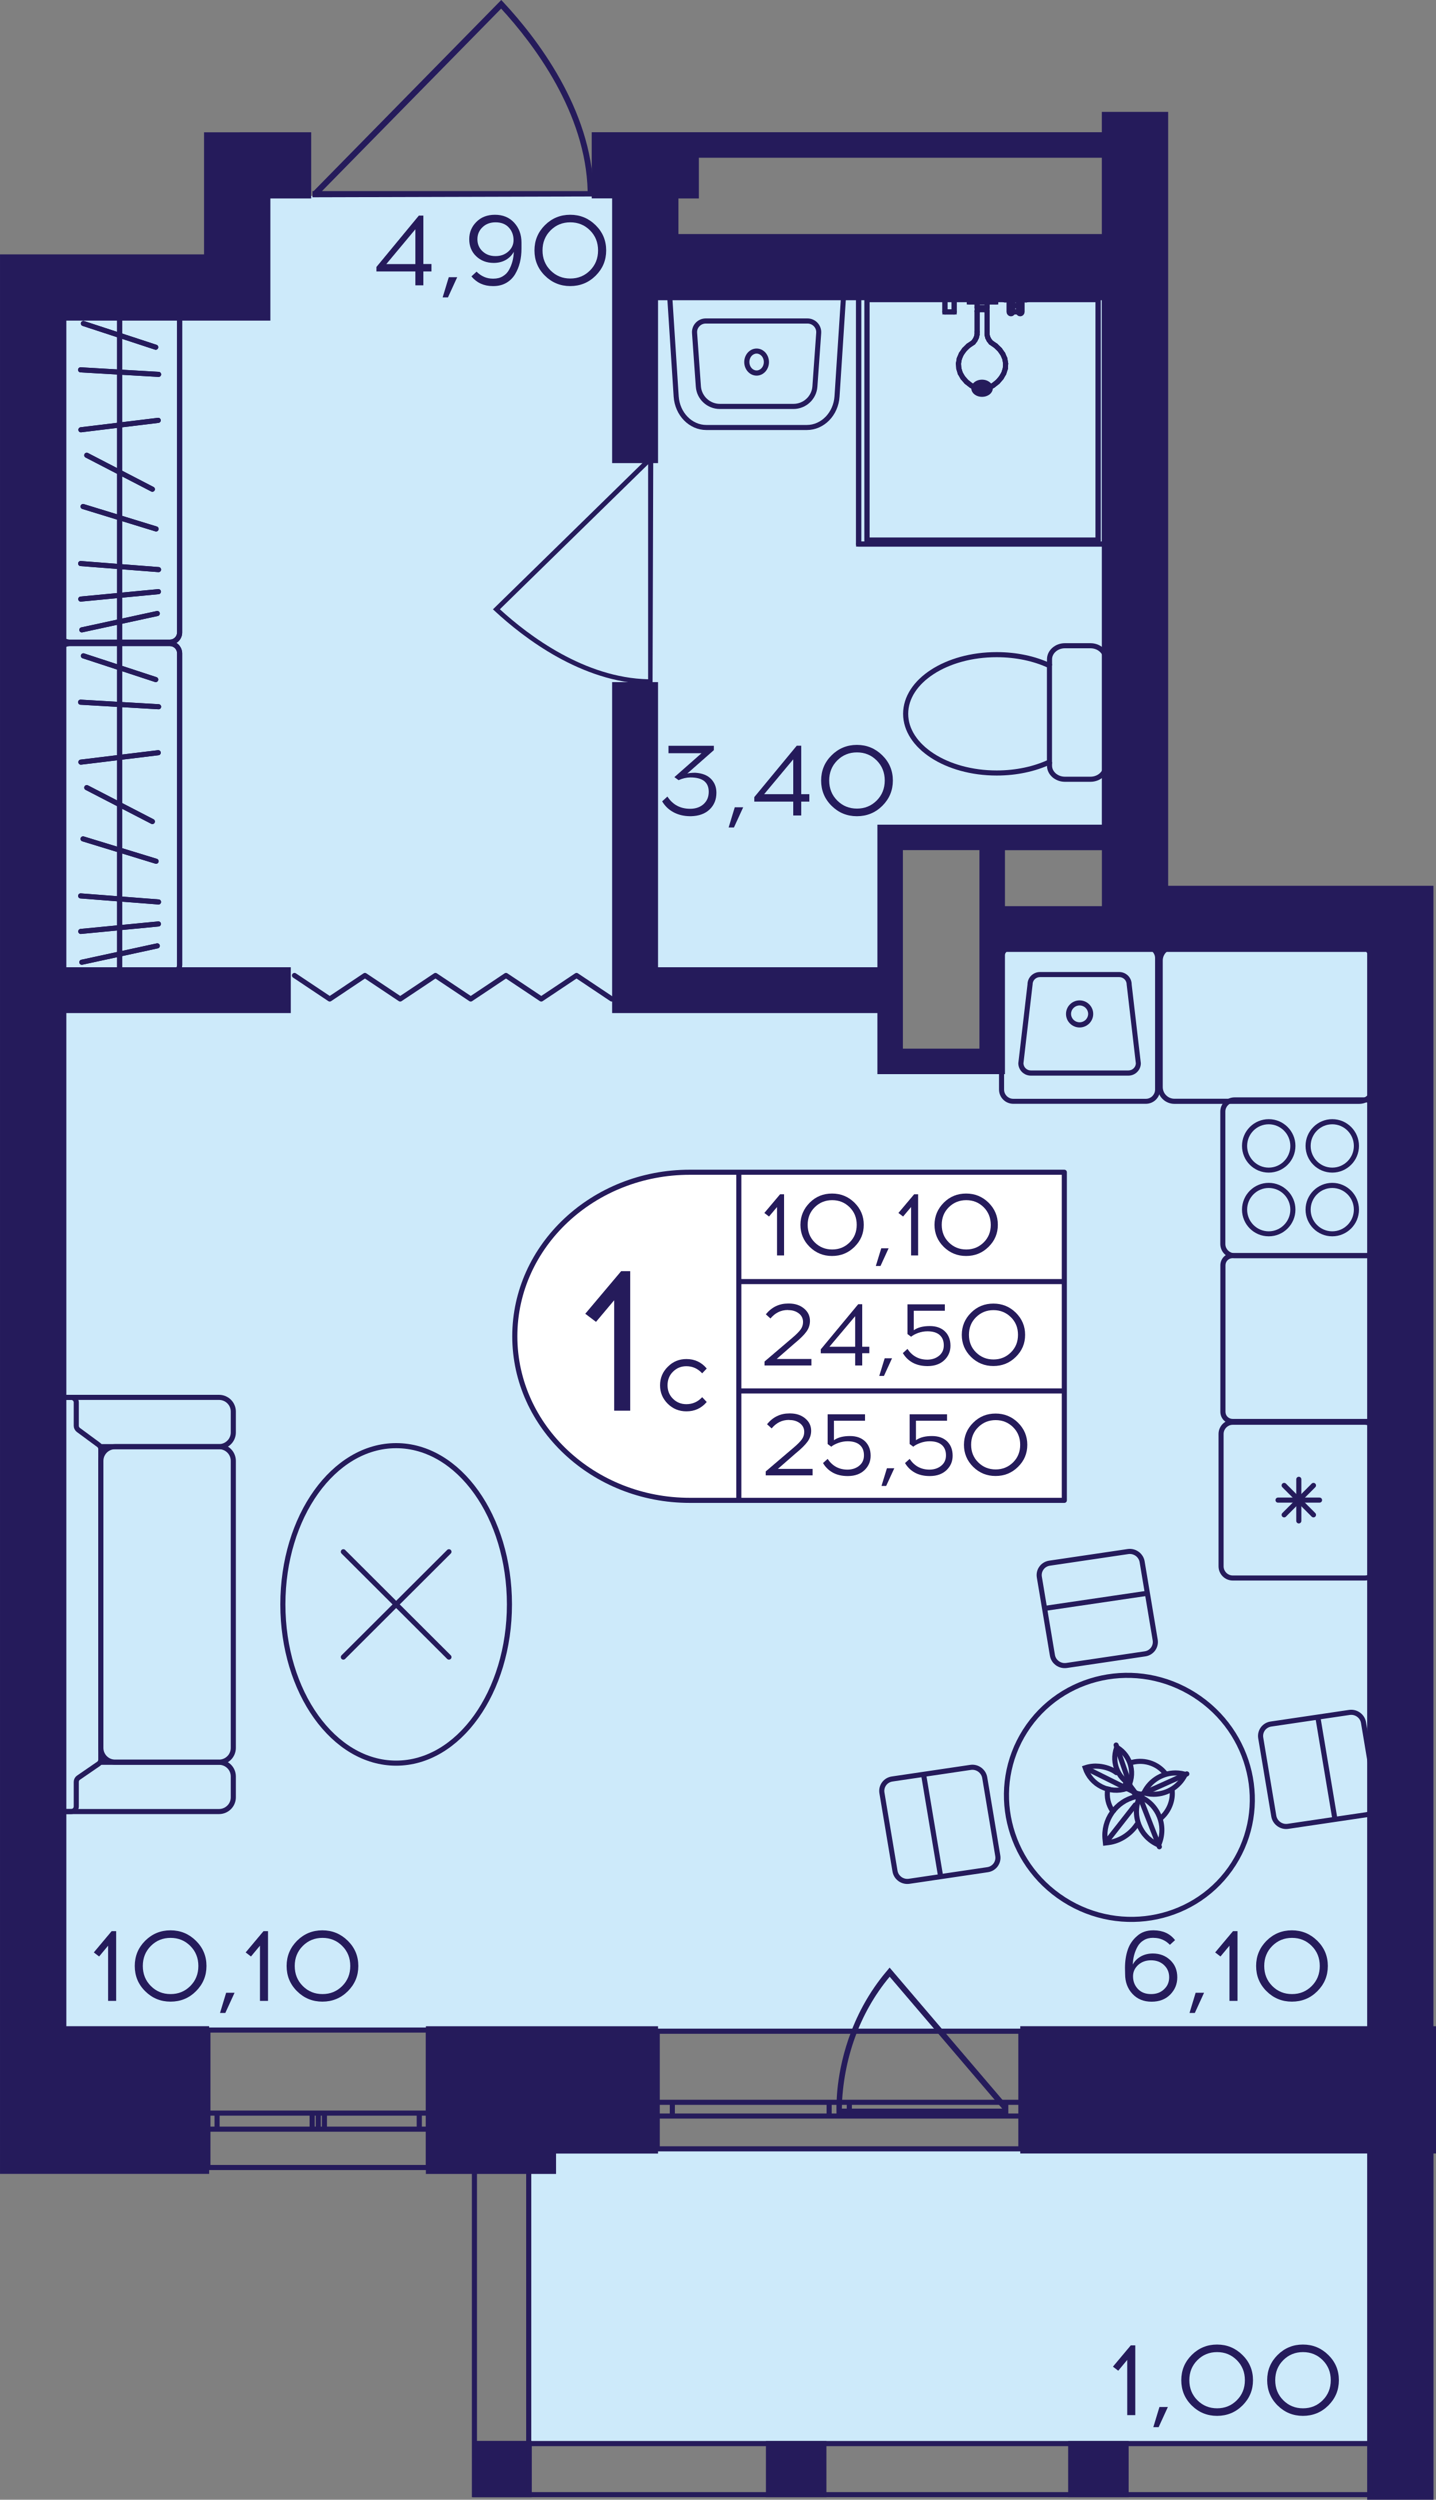 <?xml version="1.0" encoding="utf-8"?>
<!-- Generator: Adobe Illustrator 24.3.0, SVG Export Plug-In . SVG Version: 6.00 Build 0)  -->
<svg version="1.1" id="Слой_1" xmlns="http://www.w3.org/2000/svg" xmlns:xlink="http://www.w3.org/1999/xlink" x="0px" y="0px"
	 viewBox="0 0 230.07 400.28" style="enable-background:new 0 0 230.07 400.28;" xml:space="preserve">
<rect x="0" y="0" width="230.07" height="400.28" fill="#808080" stroke="none"/>
<path style="fill:#CDEAFA;" d="M183.48,44.41c-27.24,0-54.49,0-81.73,0c0-4.35,0-8.7,0-13.04c-20.7,0-41.41,0-62.11,0
	c0,5.44,0,10.87,0,16.31c-11.99,0-23.97,0-35.96,0c0,92.4,0,184.8,0,277.2c74.1,0,148.2,0,222.31,0c0-58.7,0-117.4,0-176.1
	c-21.79,0-43.59,0-65.38,0c0,7.61,0,15.22,0,22.83c-6.54,0-13.08,0-19.62,0c0-11.96,0-23.92,0-35.87c14.17,0,28.33,0,42.5,0
	C183.48,105.29,183.48,74.85,183.48,44.41z"/>
<rect x="84.59" y="343.74" style="fill:#CDEAFA;" width="141.16" height="47.17"/>
<g>
	<path style="fill:none;stroke:#251B5B;stroke-width:0.816;stroke-miterlimit:10;" d="M163.56,344.09H105.3v-18.83h58.26V344.09z
		 M105.3,344.09h58.26 M105.3,325.25h58.26 M105.3,338.84h2.42v-2.2h-2.42V338.84z M134.45,336.64h-1.61v2.2h1.61V336.64z
		 M107.72,338.84h25.12v-2.2h-25.12V338.84z M134.45,338.84h1.63v-2.2h-1.63V338.84z M163.56,336.64h-2.42v2.2h2.42V336.64z
		 M136.07,338.84h25.07v-2.2h-25.07V338.84z M105.3,338.84h2.42 M107.72,338.84v-2.2 M107.72,336.64h-2.42 M134.45,336.64h-1.61
		 M132.84,336.64v2.2 M132.84,338.84h1.61 M107.72,338.84h25.12 M132.84,336.64h-25.12 M134.45,338.84h1.63 M136.07,338.84v-2.2
		 M136.07,336.64h-1.63 M163.56,336.64h-2.42 M161.14,336.64v2.2 M161.14,338.84h2.42 M136.07,338.84h25.07 M161.14,336.64h-25.07"
		/>
</g>
<g>
	<path style="fill:none;stroke:#251B5B;stroke-width:0.816;stroke-miterlimit:10;" d="M68.64,347.08H33.31v-22.01h35.33V347.08z
		 M33.31,347.08h35.33 M33.31,325.07h35.33 M33.31,340.94h1.47v-2.57h-1.47V340.94z M50.99,338.37h-0.98v2.57h0.98V338.37z
		 M34.78,340.94h15.23v-2.57H34.78V340.94z M50.99,340.94h0.99v-2.57h-0.99V340.94z M68.64,338.37h-1.47v2.57h1.47V338.37z
		 M51.98,340.94h15.2v-2.57h-15.2V340.94z M33.31,340.94h1.47 M34.78,340.94v-2.57 M34.78,338.37h-1.47 M50.99,338.37h-0.98
		 M50.01,338.37v2.57 M50.01,340.94h0.98 M34.78,340.94h15.23 M50.01,338.37H34.78 M50.99,340.94h0.99 M51.98,340.94v-2.57
		 M51.98,338.37h-0.99 M68.64,338.37h-1.47 M67.18,338.37v2.57 M67.18,340.94h1.47 M51.98,340.94h15.2 M67.18,338.37h-15.2"/>
</g>
<g>
	
		<rect x="219.57" y="390.88" transform="matrix(-1 2.828313e-07 -2.828313e-07 -1 448.819 790.755)" style="fill:#251B5B;" width="9.69" height="8.99"/>
	
		<rect x="75.68" y="390.88" transform="matrix(-1 2.878233e-07 -2.878233e-07 -1 160.881 790.755)" style="fill:#251B5B;" width="9.52" height="8.99"/>
	
		<rect x="122.71" y="390.88" transform="matrix(-1 2.828375e-07 -2.828375e-07 -1 255.114 790.756)" style="fill:#251B5B;" width="9.69" height="8.99"/>
	
		<rect x="171.14" y="390.88" transform="matrix(-1 2.828333e-07 -2.828333e-07 -1 351.966 790.756)" style="fill:#251B5B;" width="9.69" height="8.99"/>
	<g>
		<path style="fill:#251B5B;" d="M228.44,343.97l0,55.09h-8.05v-55.09H228.44 M229.25,343.15h-9.69v56.72h9.69L229.25,343.15
			L229.25,343.15z"/>
	</g>
	<g>
		<path style="fill:#251B5B;" d="M84.3,343.97l0,55.09h-7.88l0-55.09H84.3 M85.12,343.15H75.6l0,56.72h9.52L85.12,343.15
			L85.12,343.15z"/>
	</g>
	<g>
		<path style="fill:#251B5B;" d="M228.44,391.7v7.36l-151.94,0v-7.36L228.44,391.7 M229.25,390.88l-153.57,0v8.99l153.57,0V390.88
			L229.25,390.88z"/>
	</g>
</g>
<g>
	<path style="fill:#251B5B;" d="M142.22,315.45c-1.5,1.74-2.81,3.65-3.92,5.68c-3.95,7.26-4.22,14.05-4.26,15.43
		c-0.02,0.87-0.01,1.59,0.01,2.04c0.25,0.01,0.51,0.03,0.76,0.04h26.61l0.06,0.07c-0.01-0.5-0.03-0.99-0.04-1.49l-18.91-22.15
		L142.22,315.45z M160.57,337.65h-25.71c0.21-7.94,2.89-15.39,7.68-21.12L160.57,337.65z"/>
</g>
<polyline style="fill:none;stroke:#251B5B;stroke-width:0.816;stroke-linecap:round;stroke-linejoin:round;stroke-miterlimit:10;" points="
	98.01,159.97 92.37,156.2 86.72,159.97 81.07,156.2 75.42,159.97 69.77,156.2 64.12,159.97 58.47,156.2 52.83,159.97 47.18,156.2 
	"/>
<path style="fill:#251B5B;" d="M95.21,31.46c0-0.29-0.01-0.57-0.01-0.87h-0.12C94.79,17.47,85.95,6.04,80.64,0.35L80.31,0
	L50.25,30.6l-0.19,0c0,0.33,0,0.66,0,0.99C65.11,31.55,80.16,31.5,95.21,31.46z M51.59,30.6l28.7-29.22
	c5.24,5.7,13.57,16.69,13.86,29.22L51.59,30.6z"/>
<path style="fill:#251B5B;" d="M104.55,109.63c-0.23,0-0.46-0.01-0.7-0.01v-0.1c-10.67-0.24-19.96-7.39-24.59-11.69l-0.28-0.26
	l24.87-24.32V73.1c0.27,0,0.54,0,0.81,0C104.62,85.28,104.58,97.46,104.55,109.63z M103.84,74.34L80.09,97.56
	c4.63,4.24,13.57,10.98,23.75,11.21L103.84,74.34z"/>
<g>
	<path style="fill:none;stroke:#251B5B;stroke-width:0.816;stroke-miterlimit:10;" d="M8.19,284.46l0,3.35
		c0,1.25,1.03,2.27,2.29,2.27h0.92h23.69c1.26,0,2.29-1.02,2.29-2.27l0-3.35c0-1.27-1.03-2.27-2.29-2.27H16.03"/>
	<path style="fill:none;stroke:#251B5B;stroke-width:0.816;stroke-miterlimit:10;" d="M8.19,229.38l0-3.35
		c0-1.27,1.03-2.27,2.29-2.27h0.92h23.69c1.26,0,2.29,1.01,2.29,2.27l0,3.35c0,1.25-1.03,2.27-2.29,2.27l-19.03,0"/>
	<path style="fill:none;stroke:#251B5B;stroke-width:0.816;stroke-miterlimit:10;" d="M37.38,233.93l0,45.96
		c0,1.26-1.02,2.28-2.28,2.28H18.44c-1.26,0-2.28-1.02-2.28-2.28l0-45.96c0-1.26,1.02-2.28,2.28-2.28l16.66,0
		C36.36,231.65,37.38,232.67,37.38,233.93z"/>
	<path style="fill:none;stroke:#251B5B;stroke-width:0.816;stroke-miterlimit:10;" d="M12.55,228.97l3.27,2.41
		c0.21,0.15,0.33,0.4,0.33,0.65l0,49.74c0,0.27-0.13,0.52-0.35,0.67l-3.23,2.22c-0.22,0.15-0.35,0.4-0.35,0.67l0,3.94
		c0,0.45-0.37,0.81-0.82,0.81h-0.91c-1.27,0-2.29-1.02-2.29-2.27l0-61.78c0-1.26,1.03-2.27,2.29-2.27h0.91
		c0.45,0,0.82,0.36,0.82,0.81l0,3.75C12.22,228.57,12.35,228.81,12.55,228.97z"/>
</g>
<g>
	
		<ellipse style="fill:none;stroke:#251B5B;stroke-width:0.816;stroke-miterlimit:10;" cx="63.47" cy="256.91" rx="18.15" ry="25.42"/>
	<g>
		
			<line style="fill:none;stroke:#251B5B;stroke-width:0.816;stroke-linecap:round;stroke-miterlimit:10;" x1="55.01" y1="248.48" x2="71.93" y2="265.35"/>
		
			<line style="fill:none;stroke:#251B5B;stroke-width:0.816;stroke-linecap:round;stroke-miterlimit:10;" x1="55.01" y1="265.35" x2="71.93" y2="248.48"/>
	</g>
</g>
<g>
	<g>
		<g>
			<path style="fill:#251B5B;" d="M27.22,50.24c0.63,0,1.15,0.52,1.15,1.15v49.88c0,0.63-0.52,1.15-1.15,1.15H11.1
				c-0.63,0-1.15-0.52-1.15-1.15V51.39c0-0.63,0.52-1.15,1.15-1.15H27.22 M27.22,49.43H11.1c-1.09,0-1.97,0.88-1.97,1.97v49.88
				c0,1.09,0.88,1.97,1.97,1.97h16.12c1.09,0,1.97-0.88,1.97-1.97V51.39C29.18,50.31,28.3,49.43,27.22,49.43L27.22,49.43z"/>
		</g>
	</g>
	<line style="fill:none;stroke:#251B5B;stroke-width:0.816;stroke-miterlimit:10;" x1="19.16" y1="49.42" x2="19.16" y2="103.05"/>
	
		<line style="fill:none;stroke:#251B5B;stroke-width:0.816;stroke-linecap:round;stroke-miterlimit:10;" x1="12.91" y1="59.22" x2="25.41" y2="59.95"/>
	
		<line style="fill:none;stroke:#251B5B;stroke-width:0.816;stroke-linecap:round;stroke-miterlimit:10;" x1="12.96" y1="68.82" x2="25.35" y2="67.31"/>
	
		<line style="fill:none;stroke:#251B5B;stroke-width:0.816;stroke-linecap:round;stroke-miterlimit:10;" x1="13.11" y1="100.86" x2="25.2" y2="98.24"/>
	
		<line style="fill:none;stroke:#251B5B;stroke-width:0.816;stroke-linecap:round;stroke-miterlimit:10;" x1="13.9" y1="72.9" x2="24.41" y2="78.34"/>
	
		<line style="fill:none;stroke:#251B5B;stroke-width:0.816;stroke-linecap:round;stroke-miterlimit:10;" x1="13.31" y1="81.11" x2="25.01" y2="84.7"/>
	
		<line style="fill:none;stroke:#251B5B;stroke-width:0.816;stroke-linecap:round;stroke-miterlimit:10;" x1="12.92" y1="90.24" x2="25.4" y2="91.21"/>
	
		<line style="fill:none;stroke:#251B5B;stroke-width:0.816;stroke-linecap:round;stroke-miterlimit:10;" x1="12.94" y1="95.93" x2="25.38" y2="94.74"/>
	
		<line style="fill:none;stroke:#251B5B;stroke-width:0.816;stroke-linecap:round;stroke-miterlimit:10;" x1="13.36" y1="51.8" x2="24.95" y2="55.6"/>
	<g>
		<g>
			<path style="fill:#251B5B;" d="M27.22,50.24c0.63,0,1.15,0.52,1.15,1.15v49.88c0,0.63-0.52,1.15-1.15,1.15H11.1
				c-0.63,0-1.15-0.52-1.15-1.15V51.39c0-0.63,0.52-1.15,1.15-1.15H27.22 M27.22,49.43H11.1c-1.09,0-1.97,0.88-1.97,1.97v49.88
				c0,1.09,0.88,1.97,1.97,1.97h16.12c1.09,0,1.97-0.88,1.97-1.97V51.39C29.18,50.31,28.3,49.43,27.22,49.43L27.22,49.43z"/>
		</g>
	</g>
	<line style="fill:none;stroke:#251B5B;stroke-width:0.816;stroke-miterlimit:10;" x1="19.16" y1="49.42" x2="19.16" y2="103.05"/>
	
		<line style="fill:none;stroke:#251B5B;stroke-width:0.816;stroke-linecap:round;stroke-miterlimit:10;" x1="12.91" y1="59.22" x2="25.41" y2="59.95"/>
	
		<line style="fill:none;stroke:#251B5B;stroke-width:0.816;stroke-linecap:round;stroke-miterlimit:10;" x1="12.96" y1="68.82" x2="25.35" y2="67.31"/>
	
		<line style="fill:none;stroke:#251B5B;stroke-width:0.816;stroke-linecap:round;stroke-miterlimit:10;" x1="13.11" y1="100.86" x2="25.2" y2="98.24"/>
	
		<line style="fill:none;stroke:#251B5B;stroke-width:0.816;stroke-linecap:round;stroke-miterlimit:10;" x1="13.9" y1="72.9" x2="24.41" y2="78.34"/>
	
		<line style="fill:none;stroke:#251B5B;stroke-width:0.816;stroke-linecap:round;stroke-miterlimit:10;" x1="13.31" y1="81.11" x2="25.01" y2="84.7"/>
	
		<line style="fill:none;stroke:#251B5B;stroke-width:0.816;stroke-linecap:round;stroke-miterlimit:10;" x1="12.92" y1="90.24" x2="25.4" y2="91.21"/>
	
		<line style="fill:none;stroke:#251B5B;stroke-width:0.816;stroke-linecap:round;stroke-miterlimit:10;" x1="12.94" y1="95.93" x2="25.38" y2="94.74"/>
	
		<line style="fill:none;stroke:#251B5B;stroke-width:0.816;stroke-linecap:round;stroke-miterlimit:10;" x1="13.36" y1="51.8" x2="24.95" y2="55.6"/>
</g>
<g>
	<g>
		<g>
			<path style="fill:#251B5B;" d="M27.22,103.46c0.63,0,1.15,0.52,1.15,1.15v49.88c0,0.63-0.52,1.15-1.15,1.15H11.1
				c-0.63,0-1.15-0.52-1.15-1.15v-49.88c0-0.63,0.52-1.15,1.15-1.15H27.22 M27.22,102.65H11.1c-1.09,0-1.97,0.88-1.97,1.97v49.88
				c0,1.09,0.88,1.97,1.97,1.97h16.12c1.09,0,1.97-0.88,1.97-1.97v-49.88C29.18,103.53,28.3,102.65,27.22,102.65L27.22,102.65z"/>
		</g>
	</g>
	
		<line style="fill:none;stroke:#251B5B;stroke-width:0.816;stroke-miterlimit:10;" x1="19.16" y1="102.64" x2="19.16" y2="156.27"/>
	
		<line style="fill:none;stroke:#251B5B;stroke-width:0.816;stroke-linecap:round;stroke-miterlimit:10;" x1="12.91" y1="112.44" x2="25.41" y2="113.17"/>
	
		<line style="fill:none;stroke:#251B5B;stroke-width:0.816;stroke-linecap:round;stroke-miterlimit:10;" x1="12.96" y1="122.04" x2="25.35" y2="120.53"/>
	
		<line style="fill:none;stroke:#251B5B;stroke-width:0.816;stroke-linecap:round;stroke-miterlimit:10;" x1="13.11" y1="154.08" x2="25.2" y2="151.46"/>
	
		<line style="fill:none;stroke:#251B5B;stroke-width:0.816;stroke-linecap:round;stroke-miterlimit:10;" x1="13.9" y1="126.12" x2="24.41" y2="131.55"/>
	
		<line style="fill:none;stroke:#251B5B;stroke-width:0.816;stroke-linecap:round;stroke-miterlimit:10;" x1="13.31" y1="134.33" x2="25.01" y2="137.91"/>
	
		<line style="fill:none;stroke:#251B5B;stroke-width:0.816;stroke-linecap:round;stroke-miterlimit:10;" x1="12.92" y1="143.46" x2="25.4" y2="144.43"/>
	
		<line style="fill:none;stroke:#251B5B;stroke-width:0.816;stroke-linecap:round;stroke-miterlimit:10;" x1="12.94" y1="149.15" x2="25.38" y2="147.95"/>
	
		<line style="fill:none;stroke:#251B5B;stroke-width:0.816;stroke-linecap:round;stroke-miterlimit:10;" x1="13.36" y1="105.02" x2="24.95" y2="108.82"/>
	<g>
		<g>
			<path style="fill:#251B5B;" d="M27.22,103.46c0.63,0,1.15,0.52,1.15,1.15v49.88c0,0.63-0.52,1.15-1.15,1.15H11.1
				c-0.63,0-1.15-0.52-1.15-1.15v-49.88c0-0.63,0.52-1.15,1.15-1.15H27.22 M27.22,102.65H11.1c-1.09,0-1.97,0.88-1.97,1.97v49.88
				c0,1.09,0.88,1.97,1.97,1.97h16.12c1.09,0,1.97-0.88,1.97-1.97v-49.88C29.18,103.53,28.3,102.65,27.22,102.65L27.22,102.65z"/>
		</g>
	</g>
	
		<line style="fill:none;stroke:#251B5B;stroke-width:0.816;stroke-miterlimit:10;" x1="19.16" y1="102.64" x2="19.16" y2="156.27"/>
	
		<line style="fill:none;stroke:#251B5B;stroke-width:0.816;stroke-linecap:round;stroke-miterlimit:10;" x1="12.91" y1="112.44" x2="25.41" y2="113.17"/>
	
		<line style="fill:none;stroke:#251B5B;stroke-width:0.816;stroke-linecap:round;stroke-miterlimit:10;" x1="12.96" y1="122.04" x2="25.35" y2="120.53"/>
	
		<line style="fill:none;stroke:#251B5B;stroke-width:0.816;stroke-linecap:round;stroke-miterlimit:10;" x1="13.11" y1="154.08" x2="25.2" y2="151.46"/>
	
		<line style="fill:none;stroke:#251B5B;stroke-width:0.816;stroke-linecap:round;stroke-miterlimit:10;" x1="13.9" y1="126.12" x2="24.41" y2="131.55"/>
	
		<line style="fill:none;stroke:#251B5B;stroke-width:0.816;stroke-linecap:round;stroke-miterlimit:10;" x1="13.31" y1="134.33" x2="25.01" y2="137.91"/>
	
		<line style="fill:none;stroke:#251B5B;stroke-width:0.816;stroke-linecap:round;stroke-miterlimit:10;" x1="12.92" y1="143.46" x2="25.4" y2="144.43"/>
	
		<line style="fill:none;stroke:#251B5B;stroke-width:0.816;stroke-linecap:round;stroke-miterlimit:10;" x1="12.94" y1="149.15" x2="25.38" y2="147.95"/>
	
		<line style="fill:none;stroke:#251B5B;stroke-width:0.816;stroke-linecap:round;stroke-miterlimit:10;" x1="13.36" y1="105.02" x2="24.95" y2="108.82"/>
</g>
<g>
	<g>
		<path style="fill:#251B5B;" d="M121.22,56.62c0.64,0,1.16,0.61,1.16,1.35c0,0.74-0.52,1.35-1.16,1.35s-1.16-0.61-1.16-1.35
			C120.06,57.23,120.58,56.62,121.22,56.62 M121.22,55.81c-1.09,0-1.98,0.97-1.98,2.17c0,1.2,0.89,2.17,1.98,2.17
			s1.98-0.97,1.98-2.17C123.2,56.78,122.32,55.81,121.22,55.81L121.22,55.81z"/>
	</g>
	<g>
		<path style="fill:#251B5B;" d="M107.74,47.97l26.97,0l-1.01,15.49c-0.17,2.57-2.11,4.59-4.43,4.59l-16.1,0
			c-2.32,0-4.26-2.01-4.43-4.59L107.74,47.97 M106.87,47.15l1.06,16.36c0.2,3.01,2.48,5.35,5.24,5.35l16.1,0
			c2.76,0,5.05-2.34,5.24-5.35l1.06-16.36L106.87,47.15L106.87,47.15z"/>
	</g>
	<g>
		<path style="fill:#251B5B;" d="M113.07,50.99v0.82l16.31,0c0.39,0,0.75,0.16,1.02,0.44c0.26,0.28,0.4,0.65,0.37,1.04l-0.61,8.57
			c-0.11,1.58-1.44,2.81-3.03,2.81l-11.8,0c-1.59,0-2.91-1.24-3.03-2.81l-0.61-8.57c-0.03-0.39,0.1-0.76,0.37-1.04
			c0.27-0.29,0.63-0.44,1.02-0.44V50.99 M113.07,50.99c-1.28,0-2.29,1.08-2.2,2.36l0.61,8.57c0.14,2.01,1.82,3.57,3.84,3.57l11.8,0
			c2.02,0,3.7-1.56,3.84-3.57l0.61-8.57c0.09-1.27-0.92-2.36-2.2-2.36L113.07,50.99L113.07,50.99z"/>
	</g>
</g>
<g>
	<g>
		<path style="fill:none;stroke:#251B5B;stroke-width:0.816;stroke-miterlimit:10;" d="M168.15,122.01v0.6
			c0,1.19,1.11,2.17,2.46,2.17h4.1c1.37,0,2.46-0.98,2.46-2.17v-17.04c0-1.19-1.09-2.17-2.46-2.17h-4.1c-1.35,0-2.46,0.98-2.46,2.17
			v1"/>
	</g>
	<g>
		<path style="fill:none;stroke:#251B5B;stroke-width:0.816;stroke-miterlimit:10;" d="M145.1,114.3c0,5.23,6.53,9.48,14.59,9.48
			c3.14,0,6.08-0.65,8.45-1.76v-15.43c-2.38-1.12-5.31-1.76-8.45-1.76C151.63,104.82,145.1,109.06,145.1,114.3z"/>
	</g>
</g>
<g>
	<polyline style="fill:none;stroke:#251B5B;stroke-width:0.816;stroke-miterlimit:10;" points="177.26,47.34 177.26,87.12 
		137.57,87.12 137.57,47.34 177.26,47.34 	"/>
	<path style="fill:none;stroke:#251B5B;stroke-width:0.816;stroke-miterlimit:10;" d="M137.54,47.14l39.69,0
		c0.16,0,0.3,0.09,0.3,0.2c0,0.11-0.13,0.2-0.3,0.2l-39.66,0c-0.16,0-0.3-0.09-0.3-0.2C137.27,47.23,137.39,47.15,137.54,47.14z"/>
	
		<line style="fill:none;stroke:#251B5B;stroke-width:0.816;stroke-linecap:round;stroke-linejoin:round;" x1="137.57" y1="87.12" x2="137.57" y2="47.34"/>
	
		<line style="fill:none;stroke:#251B5B;stroke-width:0.816;stroke-linecap:round;stroke-linejoin:round;" x1="177.26" y1="87.12" x2="137.57" y2="87.12"/>
	<path style="fill:none;stroke:#251B5B;stroke-width:0.816;stroke-miterlimit:10;" d="M177.26,47.14c0.16,0,0.3,0.09,0.3,0.2
		l0,39.78c0,0.11-0.13,0.2-0.3,0.2s-0.3-0.09-0.3-0.2l0-39.78C176.97,47.23,177.1,47.14,177.26,47.14z"/>
	<polyline style="fill:none;stroke:#251B5B;stroke-width:0.816;stroke-miterlimit:10;" points="175.94,47.96 175.94,86.5 
		138.9,86.5 138.9,47.96 175.94,47.96 	"/>
	
		<line style="fill:none;stroke:#251B5B;stroke-width:0.816;stroke-linecap:round;stroke-linejoin:round;" x1="138.9" y1="47.96" x2="175.94" y2="47.96"/>
	
		<line style="fill:none;stroke:#251B5B;stroke-width:0.816;stroke-linecap:round;stroke-linejoin:round;" x1="138.9" y1="86.5" x2="138.9" y2="47.96"/>
	
		<line style="fill:none;stroke:#251B5B;stroke-width:0.816;stroke-linecap:round;stroke-linejoin:round;" x1="175.94" y1="86.5" x2="138.9" y2="86.5"/>
	
		<line style="fill:none;stroke:#251B5B;stroke-width:0.816;stroke-linecap:round;stroke-linejoin:round;" x1="175.94" y1="47.96" x2="175.94" y2="86.5"/>
	<polyline style="fill:none;stroke:#251B5B;stroke-width:0.816;stroke-miterlimit:10;" points="163.45,47.51 163.45,48.93 
		161.97,48.93 161.97,47.51 163.45,47.51 	"/>
	<path style="fill:none;stroke:#251B5B;stroke-width:0.816;stroke-miterlimit:10;" d="M161.68,47.71c0-0.17,0.13-0.31,0.29-0.31
		l1.49,0c0.16,0,0.3,0.14,0.3,0.31c0,0.17-0.13,0.31-0.3,0.31l-1.49,0c-0.16,0-0.29-0.14-0.29-0.31
		C161.68,47.72,161.68,47.72,161.68,47.71z"/>
	<path style="fill:none;stroke:#251B5B;stroke-width:0.816;stroke-miterlimit:10;" d="M161.97,47.41c0.16,0,0.3,0.14,0.3,0.31v2.22
		c0,0.17-0.13,0.31-0.3,0.31c-0.16,0-0.3-0.14-0.3-0.31v-2.22C161.68,47.55,161.81,47.41,161.97,47.41z"/>
	
		<line style="fill:none;stroke:#251B5B;stroke-width:0.816;stroke-linecap:round;stroke-linejoin:round;" x1="163.45" y1="49.95" x2="161.97" y2="49.95"/>
	<path style="fill:none;stroke:#251B5B;stroke-width:0.816;stroke-miterlimit:10;" d="M163.45,47.41c0.16,0,0.3,0.14,0.3,0.31v2.22
		c0,0.17-0.13,0.31-0.3,0.31c-0.16,0-0.3-0.14-0.3-0.31v-2.22C163.16,47.55,163.29,47.41,163.45,47.41z"/>
	<polyline style="fill:none;stroke:#251B5B;stroke-width:0.816;stroke-miterlimit:10;" points="152.87,47.73 152.87,49.95 
		151.39,49.95 151.39,47.73 152.87,47.73 	"/>
	
		<line style="fill:none;stroke:#251B5B;stroke-width:0.816;stroke-linecap:round;stroke-linejoin:round;" x1="151.39" y1="47.73" x2="152.87" y2="47.73"/>
	
		<line style="fill:none;stroke:#251B5B;stroke-width:0.816;stroke-linecap:round;stroke-linejoin:round;" x1="151.39" y1="49.95" x2="151.39" y2="47.73"/>
	
		<line style="fill:none;stroke:#251B5B;stroke-width:0.816;stroke-linecap:round;stroke-linejoin:round;" x1="152.87" y1="49.95" x2="151.39" y2="49.95"/>
	
		<line style="fill:none;stroke:#251B5B;stroke-width:0.816;stroke-linecap:round;stroke-linejoin:round;" x1="152.87" y1="47.73" x2="152.87" y2="49.95"/>
	<polyline style="fill:none;stroke:#251B5B;stroke-width:0.816;stroke-miterlimit:10;" points="164.43,47.45 164.43,47.73 
		160.99,47.73 160.99,47.45 164.43,47.45 	"/>
	<path style="fill:none;stroke:#251B5B;stroke-width:0.816;stroke-miterlimit:10;" d="M160.99,47.13l3.43,0
		c0.16,0,0.3,0.14,0.3,0.31c0,0.17-0.13,0.31-0.3,0.31l-3.42,0c0,0,0,0-0.01,0c-0.16,0-0.29-0.14-0.29-0.31
		C160.71,47.28,160.83,47.14,160.99,47.13z"/>
	<path style="fill:none;stroke:#251B5B;stroke-width:0.816;stroke-miterlimit:10;" d="M161,47.14c0.16,0,0.3,0.14,0.3,0.31v0.27
		c0,0.17-0.13,0.31-0.3,0.31c-0.16,0-0.3-0.14-0.3-0.31v-0.27C160.71,47.28,160.84,47.14,161,47.14z"/>
	<path style="fill:none;stroke:#251B5B;stroke-width:0.816;stroke-miterlimit:10;" d="M160.99,47.41l3.43,0
		c0.16,0,0.3,0.14,0.3,0.31c0,0.17-0.13,0.31-0.3,0.31l-3.42,0c0,0,0,0-0.01,0c-0.16,0-0.29-0.14-0.29-0.31
		C160.71,47.56,160.83,47.42,160.99,47.41z"/>
	<path style="fill:none;stroke:#251B5B;stroke-width:0.816;stroke-miterlimit:10;" d="M164.43,47.14c0.16,0,0.3,0.14,0.3,0.31v0.27
		c0,0.17-0.13,0.31-0.3,0.31c-0.16,0-0.3-0.14-0.3-0.31v-0.27C164.14,47.28,164.27,47.14,164.43,47.14z"/>
	<polyline style="fill:none;stroke:#251B5B;stroke-width:0.816;stroke-miterlimit:10;" points="153.85,47.45 153.85,47.73 
		150.41,47.73 150.41,47.45 153.85,47.45 	"/>
	
		<line style="fill:none;stroke:#251B5B;stroke-width:0.816;stroke-linecap:round;stroke-linejoin:round;" x1="150.41" y1="47.45" x2="153.85" y2="47.45"/>
	
		<line style="fill:none;stroke:#251B5B;stroke-width:0.816;stroke-linecap:round;stroke-linejoin:round;" x1="150.41" y1="47.73" x2="150.41" y2="47.45"/>
	
		<line style="fill:none;stroke:#251B5B;stroke-width:0.816;stroke-linecap:round;stroke-linejoin:round;" x1="153.85" y1="47.73" x2="150.41" y2="47.73"/>
	
		<line style="fill:none;stroke:#251B5B;stroke-width:0.816;stroke-linecap:round;stroke-linejoin:round;" x1="153.85" y1="47.45" x2="153.85" y2="47.73"/>
	<polyline style="fill:none;stroke:#251B5B;stroke-width:0.816;stroke-miterlimit:10;" points="157.71,49.58 157.76,49.58 
		157.83,49.58 157.89,49.59 157.95,49.61 158,49.64 158.05,49.68 158.08,49.71 158.11,49.75 158.13,49.79 158.14,49.84 
		158.14,53.14 158.14,53.59 158.25,54.03 158.46,54.45 158.76,54.84 159.53,55.37 160.18,56 160.67,56.7 160.99,57.44 161.12,58.22 
		161.07,59.01 160.83,59.77 160.41,60.49 159.84,61.15 159.11,61.72 158.8,61.9 158.46,62.04 158.09,62.13 157.71,62.18 
		156.98,62.18 156.6,62.13 156.22,62.04 155.88,61.9 155.58,61.72 154.85,61.15 154.27,60.49 153.85,59.77 153.62,59.01 
		153.56,58.22 153.69,57.44 154.01,56.7 154.5,56 155.14,55.37 155.93,54.84 156.22,54.45 156.43,54.03 156.54,53.59 156.55,53.14 
		156.55,49.84 156.55,49.79 156.57,49.75 156.6,49.71 156.64,49.68 156.68,49.64 156.73,49.61 156.79,49.59 156.85,49.58 
		156.91,49.58 156.98,49.58 157.71,49.58 	"/>
	
		<line style="fill:none;stroke:#251B5B;stroke-width:0.816;stroke-linecap:round;stroke-linejoin:round;" x1="156.98" y1="49.58" x2="157.71" y2="49.58"/>
	
		<line style="fill:none;stroke:#251B5B;stroke-width:0.816;stroke-linecap:round;stroke-linejoin:round;" x1="156.91" y1="49.58" x2="156.98" y2="49.58"/>
	
		<line style="fill:none;stroke:#251B5B;stroke-width:0.816;stroke-linecap:round;stroke-linejoin:round;" x1="156.85" y1="49.58" x2="156.91" y2="49.58"/>
	
		<line style="fill:none;stroke:#251B5B;stroke-width:0.816;stroke-linecap:round;stroke-linejoin:round;" x1="156.79" y1="49.59" x2="156.85" y2="49.58"/>
	
		<line style="fill:none;stroke:#251B5B;stroke-width:0.816;stroke-linecap:round;stroke-linejoin:round;" x1="156.73" y1="49.61" x2="156.79" y2="49.59"/>
	
		<line style="fill:none;stroke:#251B5B;stroke-width:0.816;stroke-linecap:round;stroke-linejoin:round;" x1="156.68" y1="49.64" x2="156.73" y2="49.61"/>
	
		<line style="fill:none;stroke:#251B5B;stroke-width:0.816;stroke-linecap:round;stroke-linejoin:round;" x1="156.64" y1="49.68" x2="156.68" y2="49.64"/>
	
		<line style="fill:none;stroke:#251B5B;stroke-width:0.816;stroke-linecap:round;stroke-linejoin:round;" x1="156.6" y1="49.71" x2="156.64" y2="49.68"/>
	
		<line style="fill:none;stroke:#251B5B;stroke-width:0.816;stroke-linecap:round;stroke-linejoin:round;" x1="156.57" y1="49.75" x2="156.6" y2="49.71"/>
	
		<line style="fill:none;stroke:#251B5B;stroke-width:0.816;stroke-linecap:round;stroke-linejoin:round;" x1="156.55" y1="49.8" x2="156.57" y2="49.75"/>
	
		<line style="fill:none;stroke:#251B5B;stroke-width:0.816;stroke-linecap:round;stroke-linejoin:round;" x1="156.55" y1="49.84" x2="156.55" y2="49.8"/>
	
		<line style="fill:none;stroke:#251B5B;stroke-width:0.816;stroke-linecap:round;stroke-linejoin:round;" x1="156.55" y1="53.14" x2="156.55" y2="49.84"/>
	
		<line style="fill:none;stroke:#251B5B;stroke-width:0.816;stroke-linecap:round;stroke-linejoin:round;" x1="156.54" y1="53.59" x2="156.55" y2="53.14"/>
	
		<line style="fill:none;stroke:#251B5B;stroke-width:0.816;stroke-linecap:round;stroke-linejoin:round;" x1="156.43" y1="54.03" x2="156.54" y2="53.59"/>
	
		<line style="fill:none;stroke:#251B5B;stroke-width:0.816;stroke-linecap:round;stroke-linejoin:round;" x1="156.22" y1="54.45" x2="156.43" y2="54.03"/>
	
		<line style="fill:none;stroke:#251B5B;stroke-width:0.816;stroke-linecap:round;stroke-linejoin:round;" x1="155.93" y1="54.84" x2="156.22" y2="54.45"/>
	
		<line style="fill:none;stroke:#251B5B;stroke-width:0.816;stroke-linecap:round;stroke-linejoin:round;" x1="155.14" y1="55.37" x2="155.93" y2="54.84"/>
	
		<line style="fill:none;stroke:#251B5B;stroke-width:0.816;stroke-linecap:round;stroke-linejoin:round;" x1="154.5" y1="56" x2="155.14" y2="55.37"/>
	
		<line style="fill:none;stroke:#251B5B;stroke-width:0.816;stroke-linecap:round;stroke-linejoin:round;" x1="154.01" y1="56.7" x2="154.5" y2="56"/>
	
		<line style="fill:none;stroke:#251B5B;stroke-width:0.816;stroke-linecap:round;stroke-linejoin:round;" x1="153.7" y1="57.44" x2="154.01" y2="56.7"/>
	
		<line style="fill:none;stroke:#251B5B;stroke-width:0.816;stroke-linecap:round;stroke-linejoin:round;" x1="153.56" y1="58.22" x2="153.7" y2="57.44"/>
	
		<line style="fill:none;stroke:#251B5B;stroke-width:0.816;stroke-linecap:round;stroke-linejoin:round;" x1="153.62" y1="59.01" x2="153.56" y2="58.22"/>
	
		<line style="fill:none;stroke:#251B5B;stroke-width:0.816;stroke-linecap:round;stroke-linejoin:round;" x1="153.85" y1="59.77" x2="153.62" y2="59.01"/>
	
		<line style="fill:none;stroke:#251B5B;stroke-width:0.816;stroke-linecap:round;stroke-linejoin:round;" x1="154.27" y1="60.49" x2="153.85" y2="59.77"/>
	
		<line style="fill:none;stroke:#251B5B;stroke-width:0.816;stroke-linecap:round;stroke-linejoin:round;" x1="154.85" y1="61.15" x2="154.27" y2="60.49"/>
	
		<line style="fill:none;stroke:#251B5B;stroke-width:0.816;stroke-linecap:round;stroke-linejoin:round;" x1="155.58" y1="61.72" x2="154.85" y2="61.15"/>
	
		<line style="fill:none;stroke:#251B5B;stroke-width:0.816;stroke-linecap:round;stroke-linejoin:round;" x1="155.88" y1="61.9" x2="155.58" y2="61.72"/>
	
		<line style="fill:none;stroke:#251B5B;stroke-width:0.816;stroke-linecap:round;stroke-linejoin:round;" x1="156.22" y1="62.04" x2="155.88" y2="61.9"/>
	
		<line style="fill:none;stroke:#251B5B;stroke-width:0.816;stroke-linecap:round;stroke-linejoin:round;" x1="156.6" y1="62.13" x2="156.22" y2="62.04"/>
	
		<line style="fill:none;stroke:#251B5B;stroke-width:0.816;stroke-linecap:round;stroke-linejoin:round;" x1="156.98" y1="62.18" x2="156.6" y2="62.13"/>
	
		<line style="fill:none;stroke:#251B5B;stroke-width:0.816;stroke-linecap:round;stroke-linejoin:round;" x1="157.71" y1="62.18" x2="156.98" y2="62.18"/>
	
		<line style="fill:none;stroke:#251B5B;stroke-width:0.816;stroke-linecap:round;stroke-linejoin:round;" x1="158.09" y1="62.13" x2="157.71" y2="62.18"/>
	
		<line style="fill:none;stroke:#251B5B;stroke-width:0.816;stroke-linecap:round;stroke-linejoin:round;" x1="158.46" y1="62.04" x2="158.09" y2="62.13"/>
	
		<line style="fill:none;stroke:#251B5B;stroke-width:0.816;stroke-linecap:round;stroke-linejoin:round;" x1="158.8" y1="61.9" x2="158.46" y2="62.04"/>
	
		<line style="fill:none;stroke:#251B5B;stroke-width:0.816;stroke-linecap:round;stroke-linejoin:round;" x1="159.11" y1="61.72" x2="158.8" y2="61.9"/>
	
		<line style="fill:none;stroke:#251B5B;stroke-width:0.816;stroke-linecap:round;stroke-linejoin:round;" x1="159.84" y1="61.15" x2="159.11" y2="61.72"/>
	
		<line style="fill:none;stroke:#251B5B;stroke-width:0.816;stroke-linecap:round;stroke-linejoin:round;" x1="160.41" y1="60.49" x2="159.84" y2="61.15"/>
	
		<line style="fill:none;stroke:#251B5B;stroke-width:0.816;stroke-linecap:round;stroke-linejoin:round;" x1="160.83" y1="59.77" x2="160.41" y2="60.49"/>
	
		<line style="fill:none;stroke:#251B5B;stroke-width:0.816;stroke-linecap:round;stroke-linejoin:round;" x1="161.07" y1="59.01" x2="160.83" y2="59.77"/>
	
		<line style="fill:none;stroke:#251B5B;stroke-width:0.816;stroke-linecap:round;stroke-linejoin:round;" x1="161.12" y1="58.22" x2="161.07" y2="59.01"/>
	
		<line style="fill:none;stroke:#251B5B;stroke-width:0.816;stroke-linecap:round;stroke-linejoin:round;" x1="160.99" y1="57.44" x2="161.12" y2="58.22"/>
	
		<line style="fill:none;stroke:#251B5B;stroke-width:0.816;stroke-linecap:round;stroke-linejoin:round;" x1="160.67" y1="56.7" x2="160.99" y2="57.44"/>
	
		<line style="fill:none;stroke:#251B5B;stroke-width:0.816;stroke-linecap:round;stroke-linejoin:round;" x1="160.18" y1="56" x2="160.67" y2="56.7"/>
	
		<line style="fill:none;stroke:#251B5B;stroke-width:0.816;stroke-linecap:round;stroke-linejoin:round;" x1="159.53" y1="55.37" x2="160.18" y2="56"/>
	
		<line style="fill:none;stroke:#251B5B;stroke-width:0.816;stroke-linecap:round;stroke-linejoin:round;" x1="158.76" y1="54.84" x2="159.53" y2="55.37"/>
	
		<line style="fill:none;stroke:#251B5B;stroke-width:0.816;stroke-linecap:round;stroke-linejoin:round;" x1="158.46" y1="54.45" x2="158.76" y2="54.84"/>
	
		<line style="fill:none;stroke:#251B5B;stroke-width:0.816;stroke-linecap:round;stroke-linejoin:round;" x1="158.25" y1="54.03" x2="158.46" y2="54.45"/>
	
		<line style="fill:none;stroke:#251B5B;stroke-width:0.816;stroke-linecap:round;stroke-linejoin:round;" x1="158.14" y1="53.59" x2="158.25" y2="54.03"/>
	
		<line style="fill:none;stroke:#251B5B;stroke-width:0.816;stroke-linecap:round;stroke-linejoin:round;" x1="158.14" y1="53.14" x2="158.14" y2="53.59"/>
	
		<line style="fill:none;stroke:#251B5B;stroke-width:0.816;stroke-linecap:round;stroke-linejoin:round;" x1="158.14" y1="49.84" x2="158.14" y2="53.14"/>
	
		<line style="fill:none;stroke:#251B5B;stroke-width:0.816;stroke-linecap:round;stroke-linejoin:round;" x1="158.13" y1="49.8" x2="158.14" y2="49.84"/>
	
		<line style="fill:none;stroke:#251B5B;stroke-width:0.816;stroke-linecap:round;stroke-linejoin:round;" x1="158.11" y1="49.75" x2="158.13" y2="49.8"/>
	
		<line style="fill:none;stroke:#251B5B;stroke-width:0.816;stroke-linecap:round;stroke-linejoin:round;" x1="158.08" y1="49.71" x2="158.11" y2="49.75"/>
	
		<line style="fill:none;stroke:#251B5B;stroke-width:0.816;stroke-linecap:round;stroke-linejoin:round;" x1="158.05" y1="49.68" x2="158.08" y2="49.71"/>
	
		<line style="fill:none;stroke:#251B5B;stroke-width:0.816;stroke-linecap:round;stroke-linejoin:round;" x1="158" y1="49.64" x2="158.05" y2="49.68"/>
	
		<line style="fill:none;stroke:#251B5B;stroke-width:0.816;stroke-linecap:round;stroke-linejoin:round;" x1="157.95" y1="49.61" x2="158" y2="49.64"/>
	
		<line style="fill:none;stroke:#251B5B;stroke-width:0.816;stroke-linecap:round;stroke-linejoin:round;" x1="157.89" y1="49.59" x2="157.95" y2="49.61"/>
	
		<line style="fill:none;stroke:#251B5B;stroke-width:0.816;stroke-linecap:round;stroke-linejoin:round;" x1="157.83" y1="49.58" x2="157.89" y2="49.59"/>
	
		<line style="fill:none;stroke:#251B5B;stroke-width:0.816;stroke-linecap:round;stroke-linejoin:round;" x1="157.76" y1="49.58" x2="157.83" y2="49.58"/>
	
		<line style="fill:none;stroke:#251B5B;stroke-width:0.816;stroke-linecap:round;stroke-linejoin:round;" x1="157.71" y1="49.58" x2="157.76" y2="49.58"/>
	<polyline style="fill:none;stroke:#251B5B;stroke-width:0.816;stroke-miterlimit:10;" points="155.3,47.46 159.53,47.46 
		159.53,48.35 155.3,48.35 155.3,47.46 	"/>
	
		<line style="fill:none;stroke:#251B5B;stroke-width:0.816;stroke-linecap:round;stroke-linejoin:round;" x1="155.3" y1="48.35" x2="155.3" y2="47.46"/>
	
		<line style="fill:none;stroke:#251B5B;stroke-width:0.816;stroke-linecap:round;stroke-linejoin:round;" x1="159.53" y1="48.35" x2="155.3" y2="48.35"/>
	
		<line style="fill:none;stroke:#251B5B;stroke-width:0.816;stroke-linecap:round;stroke-linejoin:round;" x1="159.53" y1="47.46" x2="159.53" y2="48.35"/>
	
		<line style="fill:none;stroke:#251B5B;stroke-width:0.816;stroke-linecap:round;stroke-linejoin:round;" x1="155.3" y1="47.46" x2="159.53" y2="47.46"/>
	<polyline style="fill:none;stroke:#251B5B;stroke-width:0.816;stroke-miterlimit:10;" points="156.55,48.35 158.14,48.35 
		158.14,49.25 156.55,49.25 156.55,48.35 	"/>
	
		<line style="fill:none;stroke:#251B5B;stroke-width:0.816;stroke-linecap:round;stroke-linejoin:round;" x1="156.55" y1="49.25" x2="156.55" y2="48.35"/>
	
		<line style="fill:none;stroke:#251B5B;stroke-width:0.816;stroke-linecap:round;stroke-linejoin:round;" x1="158.14" y1="49.25" x2="156.55" y2="49.25"/>
	
		<line style="fill:none;stroke:#251B5B;stroke-width:0.816;stroke-linecap:round;stroke-linejoin:round;" x1="158.14" y1="48.35" x2="158.14" y2="49.25"/>
	
		<line style="fill:none;stroke:#251B5B;stroke-width:0.816;stroke-linecap:round;stroke-linejoin:round;" x1="156.55" y1="48.35" x2="158.14" y2="48.35"/>
	<path style="fill:none;stroke:#251B5B;stroke-width:0.816;stroke-linecap:round;stroke-linejoin:round;" d="M157.34,61.2
		c-0.73,0-1.32,0.43-1.32,0.97c0,0.54,0.59,0.97,1.32,0.97s1.32-0.44,1.32-0.97S158.07,61.2,157.34,61.2"/>
	<path style="fill:none;stroke:#251B5B;stroke-width:0.816;stroke-linecap:round;stroke-linejoin:round;" d="M157.34,61.59
		c-0.44,0-0.8,0.26-0.8,0.59c0,0.32,0.36,0.59,0.8,0.59s0.79-0.26,0.79-0.59S157.78,61.59,157.34,61.59"/>
</g>
<g>
	<path style="fill:#251B5B;" d="M217.77,151.94c1.03,0,1.87,0.84,1.87,1.87v20.26c0,1.03-0.84,1.87-1.87,1.87h-29.61
		c-1.03,0-1.87-0.84-1.87-1.87v-20.26c0-1.03,0.84-1.87,1.87-1.87H217.77 M217.77,151.12h-29.61c-1.49,0-2.69,1.2-2.69,2.69v20.26
		c0,1.49,1.2,2.69,2.69,2.69h29.61c1.49,0,2.69-1.2,2.69-2.69v-20.26C220.46,152.33,219.25,151.12,217.77,151.12L217.77,151.12z"/>
</g>
<g>
	<g>
		<path style="fill:#251B5B;" d="M183.59,151.94c0.81,0,1.47,0.66,1.47,1.47v21.07c0,0.81-0.66,1.47-1.47,1.47h-21.25
			c-0.81,0-1.47-0.66-1.47-1.47V153.4c0-0.81,0.66-1.47,1.47-1.47H183.59 M183.59,151.12h-21.25c-1.26,0-2.28,1.02-2.28,2.28v21.07
			c0,1.26,1.02,2.28,2.28,2.28h21.25c1.26,0,2.28-1.02,2.28-2.28V153.4C185.88,152.14,184.85,151.12,183.59,151.12L183.59,151.12z"
			/>
	</g>
	<g>
		<path style="fill:#251B5B;" d="M179.32,156.46c0.65,0,1.19,0.53,1.19,1.17v0.05l0.01,0.05l1.46,12.55
			c-0.02,0.63-0.55,1.13-1.19,1.13h-15.63c-0.64,0-1.16-0.5-1.19-1.13l1.46-12.55l0.01-0.05v-0.05c0-0.65,0.53-1.17,1.19-1.17
			H179.32 M179.32,155.65h-12.7c-1.11,0-2,0.89-2,1.99l-1.47,12.61c0,1.1,0.9,1.99,2,1.99h15.63c1.11,0,2-0.89,2-1.99l-1.47-12.61
			C181.32,156.54,180.42,155.65,179.32,155.65L179.32,155.65z"/>
	</g>
	<g>
		<path style="fill:#251B5B;" d="M172.97,161c0.75,0,1.37,0.61,1.37,1.35s-0.61,1.35-1.37,1.35s-1.37-0.61-1.37-1.35
			S172.22,161,172.97,161 M172.97,160.19c-1.2,0-2.18,0.97-2.18,2.17s0.98,2.17,2.18,2.17s2.18-0.97,2.18-2.17
			S174.17,160.19,172.97,160.19L172.97,160.19z"/>
	</g>
</g>
<g>
	<g>
		<path style="fill:#251B5B;" d="M218.93,176.54c0.81,0,1.47,0.66,1.47,1.47v21.19c0,0.81-0.66,1.47-1.47,1.47h-21.14
			c-0.81,0-1.47-0.66-1.47-1.47V178c0-0.81,0.66-1.47,1.47-1.47H218.93 M218.93,175.72h-21.14c-1.26,0-2.28,1.02-2.28,2.28v21.19
			c0,1.26,1.02,2.28,2.28,2.28h21.14c1.26,0,2.28-1.02,2.28-2.28V178C221.21,176.74,220.19,175.72,218.93,175.72L218.93,175.72z"/>
	</g>
	<g>
		<g>
			<path style="fill:#251B5B;" d="M203.27,180.03c1.91,0,3.46,1.56,3.46,3.47c0,1.91-1.55,3.47-3.46,3.47s-3.46-1.56-3.46-3.47
				C199.81,181.58,201.36,180.03,203.27,180.03 M203.27,179.21c-2.36,0-4.28,1.92-4.28,4.28c0,2.37,1.91,4.28,4.28,4.28
				s4.28-1.92,4.28-4.28C207.55,181.13,205.63,179.21,203.27,179.21L203.27,179.21z"/>
		</g>
		<g>
			<path style="fill:#251B5B;" d="M213.45,190.23c1.91,0,3.46,1.56,3.46,3.47c0,1.91-1.55,3.47-3.46,3.47
				c-1.91,0-3.46-1.56-3.46-3.47C209.99,191.79,211.54,190.23,213.45,190.23 M213.45,189.41c-2.36,0-4.28,1.92-4.28,4.28
				c0,2.37,1.91,4.28,4.28,4.28c2.36,0,4.28-1.92,4.28-4.28C217.73,191.33,215.81,189.41,213.45,189.41L213.45,189.41z"/>
		</g>
		<g>
			<path style="fill:#251B5B;" d="M203.27,190.23c1.91,0,3.46,1.56,3.46,3.47c0,1.91-1.55,3.47-3.46,3.47s-3.46-1.56-3.46-3.47
				C199.81,191.79,201.36,190.23,203.27,190.23 M203.27,189.41c-2.36,0-4.28,1.92-4.28,4.28c0,2.37,1.91,4.28,4.28,4.28
				s4.28-1.92,4.28-4.28C207.55,191.33,205.63,189.41,203.27,189.41L203.27,189.41z"/>
		</g>
		<g>
			<path style="fill:#251B5B;" d="M213.45,180.03c1.91,0,3.46,1.56,3.46,3.47c0,1.91-1.55,3.47-3.46,3.47
				c-1.91,0-3.46-1.56-3.46-3.47C209.99,181.58,211.54,180.03,213.45,180.03 M213.45,179.21c-2.36,0-4.28,1.92-4.28,4.28
				c0,2.37,1.91,4.28,4.28,4.28c2.36,0,4.28-1.92,4.28-4.28C217.73,181.13,215.81,179.21,213.45,179.21L213.45,179.21z"/>
		</g>
	</g>
</g>
<g>
	<g>
		<path style="fill:#251B5B;" d="M218.65,228.15c0.81,0,1.47,0.66,1.47,1.47v21.19c0,0.81-0.66,1.47-1.47,1.47h-21.14
			c-0.81,0-1.47-0.66-1.47-1.47v-21.19c0-0.81,0.66-1.47,1.47-1.47H218.65 M218.65,227.34h-21.14c-1.26,0-2.28,1.02-2.28,2.28v21.19
			c0,1.26,1.02,2.28,2.28,2.28h21.14c1.26,0,2.28-1.02,2.28-2.28v-21.19C220.94,228.36,219.92,227.34,218.65,227.34L218.65,227.34z"
			/>
	</g>
	<g>
		
			<line style="fill:none;stroke:#251B5B;stroke-width:0.816;stroke-linecap:round;stroke-miterlimit:10;" x1="204.76" y1="240.21" x2="211.41" y2="240.21"/>
		
			<line style="fill:none;stroke:#251B5B;stroke-width:0.816;stroke-linecap:round;stroke-miterlimit:10;" x1="205.74" y1="242.57" x2="210.44" y2="237.86"/>
		
			<line style="fill:none;stroke:#251B5B;stroke-width:0.816;stroke-linecap:round;stroke-miterlimit:10;" x1="208.09" y1="243.54" x2="208.09" y2="236.88"/>
		
			<line style="fill:none;stroke:#251B5B;stroke-width:0.816;stroke-linecap:round;stroke-miterlimit:10;" x1="210.44" y1="242.57" x2="205.74" y2="237.86"/>
	</g>
</g>
<g>
	<path style="fill:#251B5B;stroke:#251B5B;stroke-width:0.816;stroke-miterlimit:10;" d="M229.66,324.87h-0.41V152.03v-6.52v-3.26
		h-42.5V18.32h-9.81v3.26h-65.38h-3.27H95.21v9.78h3.27v13.04v3.26v26.09h6.54V47.67h3.27h68.65v84.79H160.6h-3.27h-13.08h-3.27
		v3.26v19.57h-35.96v-45.66h-6.54v52.18h3.27h3.27h35.96v6.52v3.26h3.27h13.08h3.27v-3.26v-16.31h16.35h3.27h4.97
		c0.24,0.27,0.44,0.54,0.57,0.77c0.05-0.19,0.17-0.48,0.35-0.77h0.65h32.33c0.16,0.17,0.25,0.33,0.36,0.49v172.35h-55.58v19.57
		h55.58v55.44h9.81v-55.44h0.41V324.87z M108.29,37.89v-6.52h3.27v-6.52h65.38v13.04H108.29z M144.25,168.33v-6.52v-6.52v-19.57
		h13.08v9.78v3.26v3.26v16.31H144.25z M160.6,145.51v-9.78h16.35v6.52v3.26H160.6z"/>
	<path style="fill:#251B5B;stroke:#251B5B;stroke-width:0.816;stroke-miterlimit:10;" d="M33.1,24.84v6.52v9.78H0.41v3.26v6.52
		v273.94v3.26v19.57H33.1v-22.83H10.22V161.81h35.96v-6.52H10.22v-52.15c0.32-0.15,0.61-0.23,0.76-0.25c-0.08,0-0.39,0-0.76-0.11
		V50.93H33.1h9.81v-9.78v-9.78h6.54v-9.78H33.1V24.84z"/>
	<polygon style="fill:#251B5B;stroke:#251B5B;stroke-width:0.816;stroke-miterlimit:10;" points="82.14,324.87 68.64,324.87 
		68.64,347.7 88.68,347.7 88.68,344.44 105.02,344.44 105.02,324.87 88.68,324.87 	"/>
</g>
<g>
	<path style="fill:#251B5B;" d="M219.27,201.47c0.63,0,1.14,0.51,1.14,1.14v23.46c0,0.63-0.51,1.14-1.14,1.14h-21.79
		c-0.63,0-1.14-0.51-1.14-1.14v-23.46c0-0.63,0.51-1.14,1.14-1.14H219.27 M219.27,200.65h-21.79c-1.08,0-1.96,0.88-1.96,1.96v23.46
		c0,1.08,0.88,1.96,1.96,1.96h21.79c1.08,0,1.96-0.88,1.96-1.96v-23.46C221.23,201.53,220.35,200.65,219.27,200.65L219.27,200.65z"
		/>
</g>
<g>
	
		<ellipse transform="matrix(0.538 -0.843 0.843 0.538 -158.951 285.536)" style="fill:none;stroke:#251B5B;stroke-width:0.816;stroke-miterlimit:10;" cx="180.93" cy="287.73" rx="19.43" ry="19.8"/>
	<g>
		<g>
			<path style="fill:none;stroke:#251B5B;stroke-width:0.816;stroke-miterlimit:10;" d="M157.77,284.66l2.09,12.5
				c0.18,1.07-0.55,2.07-1.63,2.23l-12.57,1.86c-1.08,0.16-2.1-0.58-2.27-1.65l-2.09-12.5c-0.18-1.07,0.55-2.07,1.63-2.23
				l12.57-1.86C156.57,282.85,157.59,283.59,157.77,284.66z"/>
			
				<line style="fill:none;stroke:#251B5B;stroke-width:0.816;stroke-miterlimit:10;" x1="150.74" y1="300.68" x2="147.94" y2="283.94"/>
		</g>
	</g>
	<g>
		<g>
			<path style="fill:none;stroke:#251B5B;stroke-width:0.816;stroke-miterlimit:10;" d="M204.08,290.8l-2.09-12.5
				c-0.18-1.07,0.55-2.07,1.63-2.23l12.57-1.86c1.08-0.16,2.1,0.58,2.27,1.65l2.09,12.5c0.18,1.07-0.55,2.07-1.63,2.23l-12.57,1.86
				C205.28,292.61,204.26,291.87,204.08,290.8z"/>
			
				<line style="fill:none;stroke:#251B5B;stroke-width:0.816;stroke-miterlimit:10;" x1="211.11" y1="274.78" x2="213.91" y2="291.51"/>
		</g>
	</g>
	<g>
		<g>
			<path style="fill:none;stroke:#251B5B;stroke-width:0.816;stroke-miterlimit:10;" d="M183.45,264.83l-12.57,1.86
				c-1.08,0.16-2.1-0.58-2.27-1.65l-2.09-12.5c-0.18-1.07,0.55-2.07,1.63-2.23l12.57-1.86c1.08-0.16,2.1,0.58,2.27,1.65l2.09,12.5
				C185.26,263.68,184.53,264.67,183.45,264.83z"/>
			
				<line style="fill:none;stroke:#251B5B;stroke-width:0.816;stroke-miterlimit:10;" x1="167.18" y1="257.58" x2="184" y2="255.1"/>
		</g>
	</g>
</g>
<g>
	<path style="fill:none;stroke:#251B5B;stroke-width:0.816;stroke-linecap:square;stroke-miterlimit:10;" d="M187.81,286.92
		c0.04,0.71-0.07,1.44-0.35,2.15c-0.29,0.73-0.72,1.37-1.27,1.89"/>
	<path style="fill:none;stroke:#251B5B;stroke-width:0.816;stroke-linecap:square;stroke-miterlimit:10;" d="M181.41,282.2
		c1-0.25,2.07-0.21,3.1,0.18c0.81,0.31,1.49,0.79,2.02,1.4"/>
	<path style="fill:none;stroke:#251B5B;stroke-width:0.816;stroke-linecap:square;stroke-miterlimit:10;" d="M178.25,290.01
		c-0.7-1.05-0.98-2.24-0.78-3.53"/>
	<g>
		<path style="fill:#251B5B;" d="M188.34,284.31c0.32,0,0.63,0.03,0.95,0.09c-0.93,1.53-2.62,2.5-4.45,2.5
			c-0.32,0-0.63-0.03-0.95-0.09C184.83,285.29,186.52,284.31,188.34,284.31 M188.34,283.49c-2.41,0-4.69,1.46-5.61,3.84h0h0
			c0.69,0.26,1.41,0.39,2.11,0.39c2.41,0,4.69-1.46,5.61-3.84h0h0C189.76,283.62,189.04,283.49,188.34,283.49L188.34,283.49z"/>
	</g>
	<path style="fill:none;stroke:#251B5B;stroke-width:0.816;stroke-linecap:round;stroke-miterlimit:10;" d="M180.33,285.6
		c0.12,0.23,0.11,0.53,0.2,0.79c-2.78,0.93-5.76-0.56-6.67-3.31c0.74-0.25,1.49-0.32,2.22-0.25c0.98,0.1,2.01,0.42,2.79,1.02"/>
	<g>
		<path style="fill:#251B5B;" d="M179.15,280.42c0.68,0.52,1.2,1.22,1.49,2.05c0.29,0.84,0.33,1.72,0.11,2.56
			c-0.68-0.52-1.2-1.22-1.49-2.05C178.97,282.15,178.93,281.26,179.15,280.42 M178.73,279.22L178.73,279.22
			c-1.28,2.63-0.19,5.77,2.44,7.02h0l0,0C182.45,283.61,181.36,280.47,178.73,279.22L178.73,279.22z"/>
	</g>
	<path style="fill:none;stroke:#251B5B;stroke-width:0.816;stroke-linecap:round;stroke-miterlimit:10;" d="M182.15,292.15
		c-0.98,1.47-2.65,2.66-4.55,2.9l-0.49,0.06l-0.05-0.49c-0.38-3.22,1.75-6.18,4.87-6.91c0.08-0.02,0.16-0.03,0.23-0.05"/>
	
		<line style="fill:none;stroke:#251B5B;stroke-width:0.816;stroke-linecap:round;stroke-linejoin:round;stroke-miterlimit:10;" x1="181.89" y1="289.02" x2="177.26" y2="294.93"/>
	<g>
		<path style="fill:#251B5B;" d="M182.81,288.23c1.17,0.6,2.07,1.59,2.56,2.82c0.49,1.24,0.51,2.59,0.05,3.84
			c-1.17-0.6-2.07-1.59-2.56-2.82C182.37,290.83,182.36,289.48,182.81,288.23 M182.38,287.14l-0.18,0.41
			c-1.4,3.19,0.05,6.88,3.23,8.24l0.41,0.18l0.18-0.41c1.4-3.19-0.05-6.88-3.23-8.24L182.38,287.14L182.38,287.14z"/>
	</g>
	
		<line style="fill:none;stroke:#251B5B;stroke-width:0.816;stroke-linecap:round;stroke-linejoin:round;stroke-miterlimit:10;" x1="182.48" y1="287.38" x2="185.75" y2="295.72"/>
	
		<line style="fill:none;stroke:#251B5B;stroke-width:0.816;stroke-linecap:round;stroke-miterlimit:10;" x1="180.3" y1="286.27" x2="174.16" y2="283.22"/>
	<polyline style="fill:none;stroke:#251B5B;stroke-width:0.816;stroke-linecap:round;stroke-miterlimit:10;" points="
		178.82,279.43 181.09,285.98 181.88,287.05 	"/>
	<path style="fill:none;stroke:#251B5B;stroke-width:0.816;stroke-linecap:round;stroke-miterlimit:10;" d="M182.3,287.51
		l0.84-0.31c0.05-0.02,7.01-3.15,7.01-3.15"/>
	
		<line style="fill:none;stroke:#251B5B;stroke-width:0.816;stroke-linecap:round;stroke-miterlimit:10;" x1="180.26" y1="286.25" x2="182.78" y2="287.49"/>
	
		<line style="fill:none;stroke:#251B5B;stroke-width:0.816;stroke-linecap:round;stroke-miterlimit:10;" x1="182.2" y1="287.75" x2="181.62" y2="286.97"/>
	<polygon style="fill:none;stroke:#251B5B;stroke-width:0.816;stroke-linecap:round;stroke-miterlimit:10;" points="182.17,287.66 
		181.92,287.17 182.27,287.22 	"/>
	<polygon style="fill:#251B5B;" points="180.04,285.45 181.09,285.98 181.56,286.75 180.3,286.27 	"/>
	<path style="fill:#251B5B;" d="M181.79,286.71c0.04,0.01,1.03,0.51,1.03,0.51l-0.46,0.11l-0.59-0.32L181.79,286.71z"/>
	<polygon style="fill:#251B5B;" points="181.22,286.8 181.99,287.8 182.14,287.73 181.78,287.01 	"/>
</g>
<g>
	<path style="fill:#FFFFFF;stroke:#251B5B;stroke-width:0.816;stroke-linejoin:round;stroke-miterlimit:10;" d="M170.52,187.71
		l0,52.54l-60,0c-15.47,0-28.04-11.78-28.04-26.27c0-14.49,12.57-26.27,28.04-26.27L170.52,187.71z M118.37,187.71l0,52.54
		 M118.37,205.22l52.15,0 M118.37,222.73l52.15,0"/>
	<g>
		<path style="fill:#251B5B;" d="M100.97,225.89H98.4v-17.68l-2.91,3.46l-1.72-1.3l5.75-6.82h1.45V225.89z"/>
		<path style="fill:#251B5B;" d="M109.98,217.62c1.32,0,2.41,0.51,3.25,1.52l-0.73,0.77c-0.7-0.76-1.55-1.14-2.53-1.14
			c-0.84,0-1.55,0.29-2.14,0.87c-0.59,0.58-0.88,1.31-0.88,2.18c0,0.87,0.29,1.59,0.88,2.17c0.59,0.58,1.3,0.86,2.14,0.86
			c0.99,0,1.83-0.37,2.53-1.12l0.73,0.77c-0.85,1-1.93,1.5-3.25,1.5c-1.18,0-2.18-0.41-3-1.22c-0.82-0.82-1.23-1.8-1.23-2.95
			c0-1.16,0.41-2.15,1.24-2.97C107.81,218.03,108.81,217.62,109.98,217.62z"/>
	</g>
	<g>
		<path style="fill:#251B5B;" d="M130.01,218.65h-7.52v-0.63l4.46-3.8c0.64-0.54,1.08-0.99,1.33-1.34c0.25-0.35,0.38-0.75,0.38-1.18
			c0-0.58-0.23-1.04-0.68-1.39c-0.45-0.34-1-0.52-1.64-0.52l-0.13-0.02c-1.1,0-2.02,0.46-2.77,1.36l-0.74-0.67
			c0.94-1.15,2.13-1.73,3.58-1.73h0.16c0.97,0.01,1.76,0.28,2.39,0.81c0.63,0.53,0.94,1.18,0.94,1.97c0,0.63-0.19,1.21-0.57,1.73
			c-0.38,0.53-1.03,1.17-1.95,1.92l-2.81,2.45h5.56V218.65z"/>
		<path style="fill:#251B5B;" d="M138.14,216.7v1.95h-1.13v-1.95h-5.51v-0.63l6-7.23h0.64v6.81h1.14v1.04H138.14z M137.01,210.76
			l-4.12,4.89h4.12V210.76z"/>
		<path style="fill:#251B5B;" d="M142.92,217.5l-1.3,2.83h-0.75l0.87-2.83H142.92z"/>
		<path style="fill:#251B5B;" d="M151.36,209.89h-4.96v3.12c0.63-0.45,1.48-0.67,2.57-0.67c1.03,0,1.84,0.29,2.43,0.86
			c0.58,0.57,0.88,1.33,0.88,2.29c0,0.91-0.32,1.67-0.97,2.3c-0.65,0.62-1.53,0.95-2.64,0.96h-0.14c-0.9-0.01-1.68-0.2-2.33-0.56
			c-0.66-0.37-1.17-0.88-1.55-1.52l0.74-0.67c0.76,1.14,1.82,1.72,3.19,1.72h0.07c0.73-0.02,1.35-0.24,1.83-0.65
			c0.49-0.41,0.73-0.96,0.73-1.64c0-0.73-0.23-1.28-0.68-1.67c-0.45-0.39-1.1-0.58-1.94-0.58c-0.5,0-1,0.09-1.48,0.26
			c-0.48,0.18-0.87,0.38-1.14,0.61l-0.58-0.43v-4.76h5.99V209.89z"/>
		<path style="fill:#251B5B;" d="M155.58,210.2c0.98-0.98,2.18-1.46,3.58-1.46c1.4,0,2.6,0.49,3.59,1.46
			c0.99,0.98,1.49,2.16,1.49,3.54c0,1.39-0.49,2.56-1.49,3.54c-0.99,0.98-2.19,1.46-3.6,1.46c-1.4,0-2.59-0.49-3.58-1.46
			c-0.99-0.98-1.48-2.16-1.48-3.54C154.1,212.36,154.59,211.18,155.58,210.2z M161.96,210.92c-0.76-0.75-1.69-1.13-2.79-1.13
			s-2.03,0.38-2.79,1.13c-0.76,0.75-1.14,1.69-1.14,2.82c0,1.13,0.38,2.07,1.14,2.82c0.76,0.75,1.69,1.13,2.79,1.13
			s2.03-0.38,2.79-1.13c0.76-0.75,1.14-1.69,1.14-2.82C163.1,212.61,162.72,211.67,161.96,210.92z"/>
	</g>
	<g>
		<path style="fill:#251B5B;" d="M125.62,201.03h-1.13v-7.75l-1.28,1.52l-0.75-0.57l2.52-2.99h0.64V201.03z"/>
		<path style="fill:#251B5B;" d="M129.73,192.58c0.98-0.98,2.18-1.46,3.58-1.46c1.4,0,2.6,0.49,3.59,1.46
			c0.99,0.98,1.49,2.16,1.49,3.54c0,1.39-0.49,2.56-1.49,3.54c-0.99,0.98-2.19,1.46-3.6,1.46c-1.4,0-2.59-0.49-3.58-1.46
			c-0.99-0.98-1.48-2.16-1.48-3.54C128.25,194.74,128.75,193.56,129.73,192.58z M136.12,193.31c-0.76-0.75-1.69-1.13-2.79-1.13
			s-2.03,0.38-2.79,1.13c-0.76,0.75-1.14,1.69-1.14,2.82c0,1.13,0.38,2.07,1.14,2.82c0.76,0.75,1.69,1.13,2.79,1.13
			s2.03-0.38,2.79-1.13c0.76-0.75,1.14-1.69,1.14-2.82C137.26,195,136.88,194.06,136.12,193.31z"/>
		<path style="fill:#251B5B;" d="M142.37,199.89l-1.3,2.83h-0.75l0.87-2.83H142.37z"/>
		<path style="fill:#251B5B;" d="M147.1,201.03h-1.13v-7.75l-1.28,1.52l-0.75-0.57l2.52-2.99h0.64V201.03z"/>
		<path style="fill:#251B5B;" d="M151.21,192.58c0.98-0.98,2.18-1.46,3.58-1.46c1.4,0,2.6,0.49,3.59,1.46
			c0.99,0.98,1.49,2.16,1.49,3.54c0,1.39-0.49,2.56-1.49,3.54c-0.99,0.98-2.19,1.46-3.6,1.46c-1.4,0-2.59-0.49-3.58-1.46
			c-0.99-0.98-1.48-2.16-1.48-3.54C149.73,194.74,150.23,193.56,151.21,192.58z M157.6,193.31c-0.76-0.75-1.69-1.13-2.79-1.13
			s-2.03,0.38-2.79,1.13c-0.76,0.75-1.14,1.69-1.14,2.82c0,1.13,0.38,2.07,1.14,2.82c0.76,0.75,1.69,1.13,2.79,1.13
			s2.03-0.38,2.79-1.13c0.76-0.75,1.14-1.69,1.14-2.82C158.73,195,158.35,194.06,157.6,193.31z"/>
	</g>
	<g>
		<path style="fill:#251B5B;" d="M130.2,236.25h-7.52v-0.63l4.46-3.8c0.64-0.54,1.08-0.99,1.33-1.34c0.25-0.35,0.38-0.75,0.38-1.18
			c0-0.58-0.23-1.04-0.68-1.39c-0.45-0.34-1-0.52-1.64-0.52l-0.13-0.02c-1.1,0-2.02,0.46-2.77,1.36l-0.74-0.67
			c0.94-1.15,2.13-1.73,3.58-1.73h0.16c0.97,0.01,1.76,0.28,2.39,0.81c0.63,0.53,0.94,1.18,0.94,1.97c0,0.63-0.19,1.21-0.57,1.73
			c-0.38,0.53-1.03,1.17-1.95,1.92l-2.81,2.45h5.56V236.25z"/>
		<path style="fill:#251B5B;" d="M138.57,227.5h-4.96v3.12c0.63-0.45,1.48-0.67,2.57-0.67c1.03,0,1.84,0.29,2.43,0.86
			c0.58,0.57,0.88,1.33,0.88,2.29c0,0.91-0.32,1.67-0.97,2.3c-0.65,0.62-1.53,0.95-2.64,0.96h-0.14c-0.9-0.01-1.68-0.2-2.33-0.56
			c-0.66-0.37-1.17-0.88-1.55-1.52l0.74-0.67c0.76,1.14,1.82,1.72,3.19,1.72h0.07c0.73-0.02,1.35-0.24,1.83-0.65
			c0.49-0.41,0.73-0.96,0.73-1.64c0-0.73-0.23-1.28-0.68-1.67c-0.45-0.39-1.1-0.58-1.94-0.58c-0.5,0-1,0.09-1.48,0.26
			c-0.48,0.18-0.87,0.38-1.14,0.61l-0.58-0.43v-4.76h5.99V227.5z"/>
		<path style="fill:#251B5B;" d="M143.28,235.11l-1.3,2.83h-0.75l0.87-2.83H143.28z"/>
		<path style="fill:#251B5B;" d="M151.71,227.5h-4.96v3.12c0.63-0.45,1.48-0.67,2.57-0.67c1.03,0,1.84,0.29,2.43,0.86
			c0.58,0.57,0.88,1.33,0.88,2.29c0,0.91-0.32,1.67-0.97,2.3c-0.65,0.62-1.53,0.95-2.64,0.96h-0.14c-0.9-0.01-1.68-0.2-2.33-0.56
			c-0.66-0.37-1.17-0.88-1.55-1.52l0.74-0.67c0.76,1.14,1.82,1.72,3.19,1.72h0.07c0.73-0.02,1.35-0.24,1.83-0.65
			c0.49-0.41,0.73-0.96,0.73-1.64c0-0.73-0.23-1.28-0.68-1.67c-0.45-0.39-1.1-0.58-1.94-0.58c-0.5,0-1,0.09-1.48,0.26
			c-0.48,0.18-0.87,0.38-1.14,0.61l-0.58-0.43v-4.76h5.99V227.5z"/>
		<path style="fill:#251B5B;" d="M155.93,227.81c0.98-0.98,2.18-1.46,3.58-1.46c1.4,0,2.6,0.49,3.59,1.46
			c0.99,0.98,1.49,2.16,1.49,3.54c0,1.39-0.49,2.56-1.49,3.54c-0.99,0.98-2.19,1.46-3.6,1.46c-1.4,0-2.59-0.49-3.58-1.46
			c-0.99-0.98-1.48-2.16-1.48-3.54C154.45,229.96,154.94,228.78,155.93,227.81z M162.31,228.53c-0.76-0.75-1.69-1.13-2.79-1.13
			s-2.03,0.38-2.79,1.13c-0.76,0.75-1.14,1.69-1.14,2.82c0,1.13,0.38,2.07,1.14,2.82c0.76,0.75,1.69,1.13,2.79,1.13
			s2.03-0.38,2.79-1.13c0.76-0.75,1.14-1.69,1.14-2.82C163.45,230.22,163.07,229.28,162.31,228.53z"/>
	</g>
</g>
<g>
	<path style="fill:#251B5B;" d="M114.38,120.11l-4.27,3.76c0.32-0.09,0.75-0.13,1.3-0.13c1.08,0.07,1.92,0.39,2.5,0.98
		c0.58,0.59,0.87,1.32,0.87,2.22c0,1.09-0.36,1.98-1.09,2.68c-0.73,0.69-1.72,1.05-2.98,1.08h-0.15c-1.02-0.01-1.91-0.23-2.68-0.65
		c-0.77-0.42-1.36-1-1.79-1.73l0.84-0.77c0.85,1.31,2.07,1.96,3.64,1.96h0.1c0.85-0.02,1.55-0.28,2.08-0.77
		c0.54-0.5,0.8-1.15,0.8-1.95c0-1.53-0.98-2.3-2.94-2.3c-0.62,0-1.25,0.15-1.89,0.44l-0.67-0.49l4.35-3.83h-5.3v-1.19h7.27V120.11z"
		/>
	<path style="fill:#251B5B;" d="M119.07,129.27l-1.48,3.23h-0.85l0.98-3.23H119.07z"/>
	<path style="fill:#251B5B;" d="M128.37,128.36v2.22h-1.28v-2.22h-6.24v-0.72l6.8-8.23h0.72v7.76h1.3v1.19H128.37z M127.09,121.59
		l-4.66,5.58h4.66V121.59z"/>
	<path style="fill:#251B5B;" d="M133.23,120.95c1.12-1.11,2.47-1.67,4.06-1.67c1.59,0,2.94,0.56,4.07,1.67
		c1.13,1.11,1.69,2.46,1.69,4.04s-0.56,2.92-1.68,4.04c-1.12,1.11-2.48,1.67-4.08,1.67c-1.59,0-2.94-0.56-4.06-1.67
		c-1.12-1.11-1.67-2.46-1.67-4.04S132.11,122.06,133.23,120.95z M140.46,121.77c-0.86-0.86-1.91-1.29-3.16-1.29s-2.3,0.43-3.16,1.29
		c-0.86,0.86-1.29,1.93-1.29,3.21c0,1.28,0.43,2.35,1.29,3.21c0.86,0.86,1.91,1.29,3.16,1.29s2.3-0.43,3.16-1.29
		c0.86-0.86,1.29-1.93,1.29-3.21C141.75,123.7,141.32,122.63,140.46,121.77z"/>
</g>
<g>
	<path style="fill:#251B5B;" d="M18.6,320.4h-1.28v-8.84l-1.44,1.73l-0.85-0.65l2.86-3.41h0.72V320.4z"/>
	<path style="fill:#251B5B;" d="M23.26,310.77c1.12-1.11,2.47-1.67,4.06-1.67c1.59,0,2.94,0.56,4.07,1.67
		c1.13,1.11,1.69,2.46,1.69,4.04c0,1.58-0.56,2.92-1.68,4.04s-2.48,1.67-4.08,1.67c-1.59,0-2.94-0.56-4.06-1.67
		c-1.12-1.11-1.67-2.46-1.67-4.04C21.59,313.24,22.14,311.89,23.26,310.77z M30.49,311.6c-0.86-0.86-1.91-1.29-3.16-1.29
		s-2.3,0.43-3.16,1.29c-0.86,0.86-1.29,1.93-1.29,3.21c0,1.28,0.43,2.35,1.29,3.21c0.86,0.86,1.91,1.29,3.16,1.29
		s2.3-0.43,3.16-1.29c0.86-0.86,1.29-1.93,1.29-3.21C31.78,313.53,31.35,312.46,30.49,311.6z"/>
	<path style="fill:#251B5B;" d="M37.58,319.1l-1.48,3.23h-0.85l0.98-3.23H37.58z"/>
	<path style="fill:#251B5B;" d="M42.93,320.4h-1.28v-8.84l-1.44,1.73l-0.85-0.65l2.86-3.41h0.72V320.4z"/>
	<path style="fill:#251B5B;" d="M47.59,310.77c1.12-1.11,2.47-1.67,4.06-1.67c1.59,0,2.94,0.56,4.07,1.67
		c1.13,1.11,1.69,2.46,1.69,4.04c0,1.58-0.56,2.92-1.68,4.04c-1.12,1.11-2.48,1.67-4.08,1.67c-1.59,0-2.94-0.56-4.06-1.67
		s-1.67-2.46-1.67-4.04C45.92,313.24,46.48,311.89,47.59,310.77z M54.83,311.6c-0.86-0.86-1.91-1.29-3.16-1.29s-2.3,0.43-3.16,1.29
		c-0.86,0.86-1.29,1.93-1.29,3.21c0,1.28,0.43,2.35,1.29,3.21c0.86,0.86,1.91,1.29,3.16,1.29s2.3-0.43,3.16-1.29
		c0.86-0.86,1.29-1.93,1.29-3.21C56.12,313.53,55.69,312.46,54.83,311.6z"/>
</g>
<g>
	<path style="fill:#251B5B;" d="M181.88,386.73h-1.28v-8.84l-1.44,1.73l-0.85-0.65l2.86-3.41h0.72V386.73z"/>
	<path style="fill:#251B5B;" d="M187.11,385.43l-1.48,3.23h-0.85l0.98-3.23H187.11z"/>
	<path style="fill:#251B5B;" d="M190.93,377.1c1.12-1.11,2.47-1.67,4.06-1.67c1.59,0,2.94,0.56,4.07,1.67
		c1.13,1.11,1.69,2.46,1.69,4.04s-0.56,2.92-1.68,4.04c-1.12,1.11-2.48,1.67-4.08,1.67c-1.59,0-2.94-0.56-4.06-1.67
		c-1.12-1.11-1.67-2.46-1.67-4.04S189.81,378.22,190.93,377.1z M198.16,377.93c-0.86-0.86-1.91-1.29-3.16-1.29
		c-1.25,0-2.3,0.43-3.16,1.29c-0.86,0.86-1.29,1.93-1.29,3.21s0.43,2.35,1.29,3.21c0.86,0.86,1.91,1.29,3.16,1.29
		c1.25,0,2.3-0.43,3.16-1.29c0.86-0.86,1.29-1.93,1.29-3.21S199.02,378.79,198.16,377.93z"/>
	<path style="fill:#251B5B;" d="M204.69,377.1c1.12-1.11,2.47-1.67,4.06-1.67c1.59,0,2.94,0.56,4.07,1.67
		c1.13,1.11,1.69,2.46,1.69,4.04s-0.56,2.92-1.68,4.04c-1.12,1.11-2.48,1.67-4.08,1.67c-1.59,0-2.94-0.56-4.06-1.67
		c-1.12-1.11-1.67-2.46-1.67-4.04S203.57,378.22,204.69,377.1z M211.92,377.93c-0.86-0.86-1.91-1.29-3.16-1.29
		c-1.25,0-2.3,0.43-3.16,1.29c-0.86,0.86-1.29,1.93-1.29,3.21s0.43,2.35,1.29,3.21c0.86,0.86,1.91,1.29,3.16,1.29
		c1.25,0,2.3-0.43,3.16-1.29c0.86-0.86,1.29-1.93,1.29-3.21S212.78,378.79,211.92,377.93z"/>
</g>
<g>
	<path style="fill:#251B5B;" d="M184.75,309.1h0.1c1.47,0.01,2.61,0.53,3.41,1.57l-0.82,0.75c-0.73-0.74-1.6-1.11-2.59-1.11
		l-0.1-0.01c-0.57,0-1.07,0.12-1.49,0.38c-0.43,0.25-0.76,0.59-1,1.02c-0.24,0.43-0.42,0.88-0.55,1.36
		c-0.13,0.48-0.2,0.99-0.22,1.53c0.27-0.53,0.69-0.96,1.26-1.29c0.56-0.32,1.21-0.49,1.95-0.49c1.12,0,2.05,0.36,2.8,1.07
		c0.75,0.71,1.12,1.62,1.12,2.75c0,1.08-0.38,1.99-1.13,2.76c-0.76,0.76-1.75,1.14-2.99,1.14c-1.27,0-2.29-0.42-3.07-1.26
		c-0.78-0.84-1.17-1.9-1.17-3.17l-0.02-0.98c0-1.06,0.15-2.03,0.44-2.9c0.29-0.87,0.79-1.6,1.49-2.2
		C182.85,309.4,183.72,309.1,184.75,309.1z M184.42,313.9c-0.83,0-1.52,0.25-2.07,0.75c-0.55,0.5-0.82,1.11-0.82,1.81
		c0,0.81,0.26,1.48,0.78,2.03c0.52,0.55,1.22,0.82,2.11,0.82c0.84,0,1.54-0.25,2.08-0.77c0.55-0.51,0.82-1.15,0.82-1.92
		c0-0.78-0.27-1.43-0.82-1.95C185.96,314.16,185.26,313.9,184.42,313.9z"/>
	<path style="fill:#251B5B;" d="M192.91,319.1l-1.48,3.23h-0.85l0.98-3.23H192.91z"/>
	<path style="fill:#251B5B;" d="M198.26,320.4h-1.28v-8.84l-1.44,1.73l-0.85-0.65l2.86-3.41h0.72V320.4z"/>
	<path style="fill:#251B5B;" d="M202.92,310.77c1.12-1.11,2.47-1.67,4.06-1.67c1.59,0,2.94,0.56,4.07,1.67
		c1.13,1.11,1.69,2.46,1.69,4.04c0,1.58-0.56,2.92-1.68,4.04s-2.48,1.67-4.08,1.67c-1.59,0-2.94-0.56-4.06-1.67
		c-1.12-1.11-1.67-2.46-1.67-4.04C201.25,313.24,201.81,311.89,202.92,310.77z M210.16,311.6c-0.86-0.86-1.91-1.29-3.16-1.29
		s-2.3,0.43-3.16,1.29c-0.86,0.86-1.29,1.93-1.29,3.21c0,1.28,0.43,2.35,1.29,3.21c0.86,0.86,1.91,1.29,3.16,1.29
		s2.3-0.43,3.16-1.29c0.86-0.86,1.29-1.93,1.29-3.21C211.45,313.53,211.02,312.46,210.16,311.6z"/>
</g>
<g>
	<path style="fill:#251B5B;" d="M67.83,43.47v2.22h-1.28v-2.22h-6.24v-0.72l6.8-8.23h0.72v7.76h1.3v1.19H67.83z M66.55,36.71
		l-4.66,5.58h4.66V36.71z"/>
	<path style="fill:#251B5B;" d="M73.25,44.39l-1.48,3.23h-0.85l0.98-3.23H73.25z"/>
	<path style="fill:#251B5B;" d="M79.06,45.81h-0.11c-1.42,0-2.56-0.52-3.42-1.55l0.82-0.76c0.76,0.75,1.63,1.12,2.61,1.12h0.1
		c0.57,0,1.07-0.12,1.49-0.38c0.43-0.25,0.76-0.59,1-1.02c0.24-0.43,0.42-0.88,0.55-1.36c0.13-0.48,0.2-0.99,0.22-1.54
		c-0.29,0.54-0.71,0.96-1.26,1.29c-0.56,0.32-1.21,0.49-1.95,0.49c-1.13,0-2.06-0.35-2.81-1.06c-0.75-0.71-1.12-1.62-1.12-2.74
		c0-1.08,0.38-2,1.14-2.76c0.76-0.77,1.75-1.15,2.98-1.15c1.27,0,2.3,0.42,3.08,1.27c0.78,0.85,1.17,1.91,1.17,3.18v0.96
		c0,0.78-0.08,1.52-0.25,2.21c-0.17,0.69-0.43,1.33-0.78,1.91c-0.35,0.58-0.82,1.04-1.41,1.38C80.52,45.64,79.83,45.81,79.06,45.81z
		 M79.39,41.01c0.83,0,1.52-0.25,2.07-0.75c0.55-0.5,0.82-1.11,0.82-1.81c0-0.8-0.26-1.48-0.77-2.03c-0.51-0.55-1.22-0.82-2.12-0.82
		c-0.84,0-1.54,0.26-2.08,0.78c-0.55,0.52-0.82,1.16-0.82,1.93c0,0.77,0.27,1.42,0.82,1.93C77.85,40.75,78.54,41.01,79.39,41.01z"/>
	<path style="fill:#251B5B;" d="M87.3,36.06c1.12-1.11,2.47-1.67,4.06-1.67c1.59,0,2.94,0.56,4.07,1.67
		c1.13,1.11,1.69,2.46,1.69,4.04c0,1.58-0.56,2.92-1.68,4.04c-1.12,1.11-2.48,1.67-4.08,1.67c-1.59,0-2.94-0.56-4.06-1.67
		s-1.67-2.46-1.67-4.04C85.63,38.53,86.18,37.18,87.3,36.06z M94.53,36.89c-0.86-0.86-1.91-1.29-3.16-1.29s-2.3,0.43-3.16,1.29
		c-0.86,0.86-1.29,1.93-1.29,3.21c0,1.28,0.43,2.35,1.29,3.21c0.86,0.86,1.91,1.29,3.16,1.29s2.3-0.43,3.16-1.29
		c0.86-0.86,1.29-1.93,1.29-3.21C95.82,38.82,95.39,37.75,94.53,36.89z"/>
</g>
</svg>
